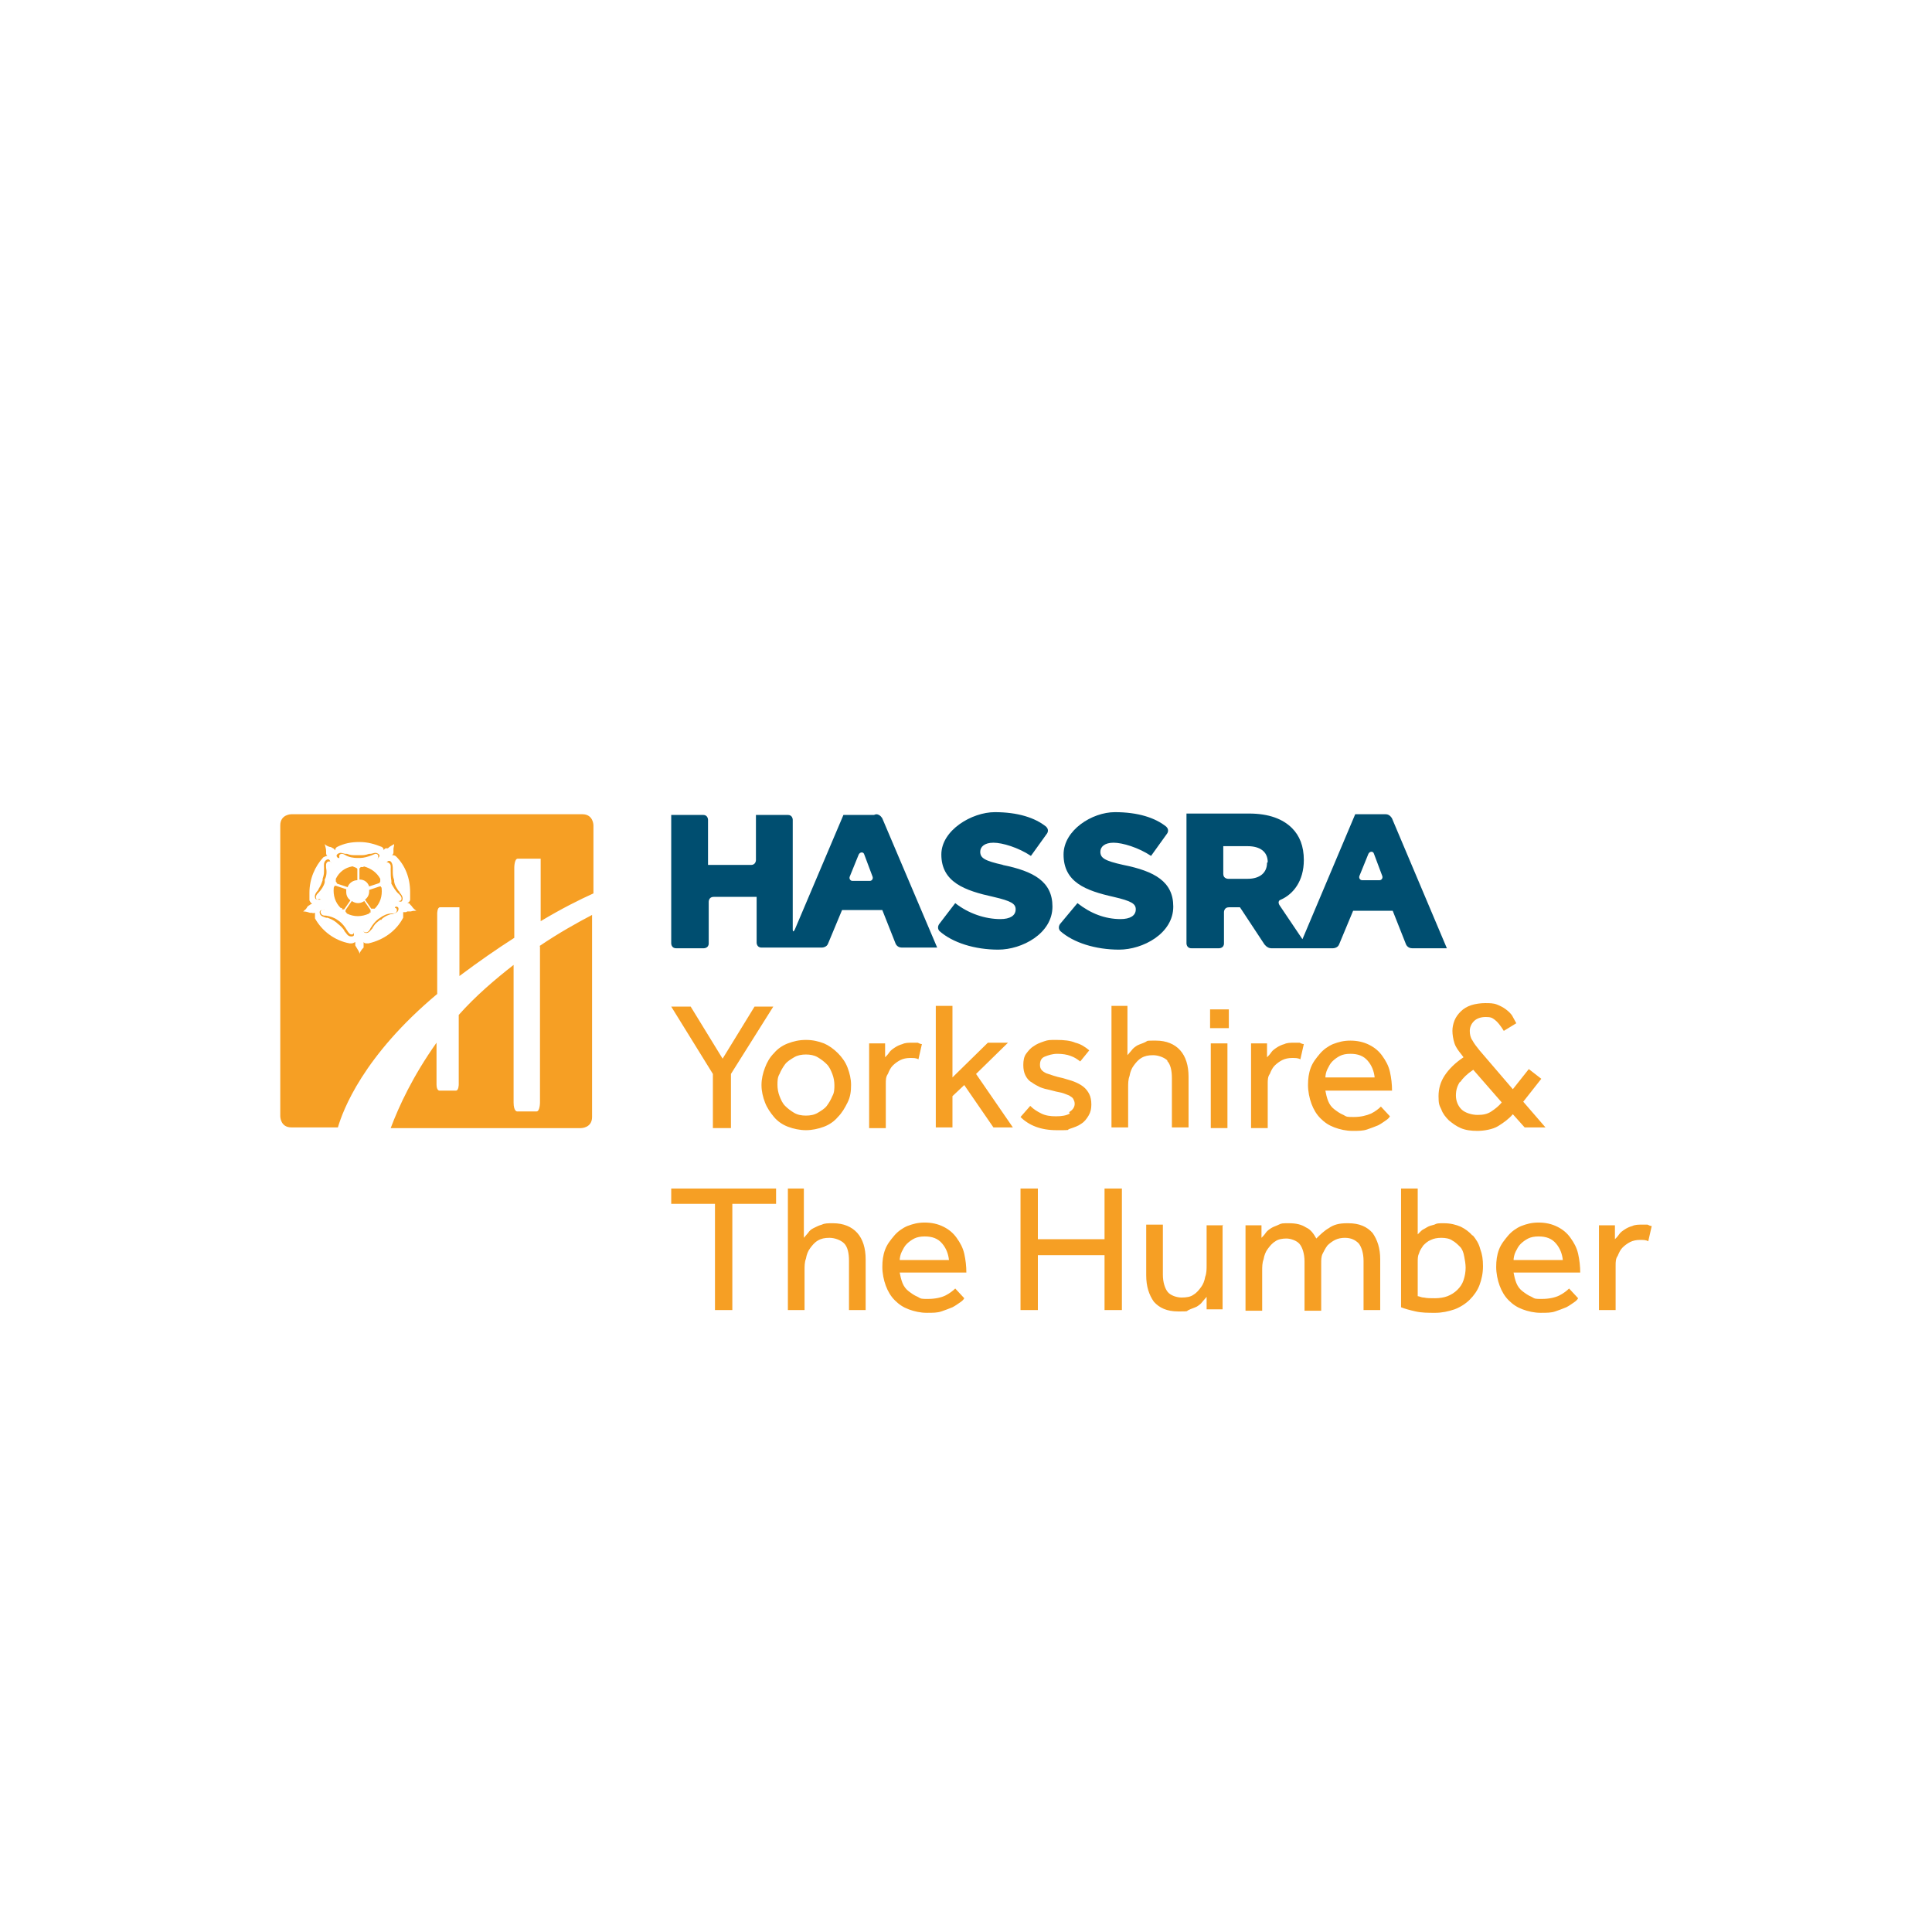 <?xml version="1.0" encoding="UTF-8"?>
<svg id="yorkshire-and-the-humber" xmlns="http://www.w3.org/2000/svg" version="1.1" viewBox="0 0 320 320">
  <!-- Generator: Adobe Illustrator 29.1.0, SVG Export Plug-In . SVG Version: 2.1.0 Build 142)  -->
  <defs>
    <style>
      .st0 {
        fill: #f69f24;
      }

      .st1 {
        fill: #004e70;
      }
    </style>
  </defs>
  <path class="st0" d="M118.192,186.85h2.875v-8.971l7.016-11.157h-3.105l-5.291,8.626-5.291-8.626h-3.22l6.901,11.157v8.971h.115ZM111.176,199.387h7.246v17.597h2.875v-17.597h7.246v-2.53h-17.367v2.53ZM146.716,186.85v-7.361c0-.575,0-1.15.345-1.61.23-.575.46-1.035.805-1.38s.805-.69,1.265-.92c.46-.23,1.035-.345,1.61-.345s1.035,0,1.38.23l.575-2.53c-.23,0-.46-.115-.69-.23h-.805c-.69,0-1.265,0-1.725.23-.46.115-.92.345-1.265.575s-.69.46-.92.805-.46.575-.69.805v-2.3h-2.645v14.032h2.76ZM137.859,202.607c-.69,0-1.265,0-1.725.23-.46.115-.92.345-1.38.575s-.69.46-.92.805c-.23.23-.46.575-.69.805v-8.166h-2.645v20.128h2.76v-6.556c0-.69,0-1.38.23-1.955.115-.69.345-1.265.69-1.725s.69-.92,1.265-1.265,1.15-.46,1.955-.46,1.84.345,2.415.92.805,1.61.805,2.875v8.166h2.76v-8.396c0-1.84-.46-3.335-1.38-4.371-.92-1.035-2.3-1.61-4.026-1.61h-.115ZM126.128,179.719c0,1.035.23,1.955.575,2.875s.92,1.725,1.495,2.415,1.38,1.265,2.3,1.61c.92.345,1.955.575,2.99.575s2.07-.23,2.99-.575,1.725-.92,2.3-1.61c.69-.69,1.15-1.495,1.61-2.415s.575-1.84.575-2.875-.23-1.955-.575-2.875-.92-1.725-1.61-2.415c-.69-.69-1.495-1.265-2.3-1.61-.92-.345-1.84-.575-2.99-.575s-2.07.23-2.99.575-1.725.92-2.3,1.61c-.69.69-1.15,1.495-1.495,2.415s-.575,1.84-.575,2.875ZM129.118,177.879c.23-.575.575-1.15.92-1.61s.92-.805,1.495-1.15,1.265-.46,1.955-.46,1.38.115,1.955.46,1.035.69,1.495,1.15c.46.46.69,1.035.92,1.61s.345,1.265.345,1.84,0,1.265-.345,1.84c-.23.575-.575,1.15-.92,1.61s-.92.805-1.495,1.15-1.265.46-1.955.46-1.38-.115-1.955-.46c-.575-.345-1.035-.69-1.495-1.15-.46-.46-.69-1.035-.92-1.61s-.345-1.265-.345-1.84c0-.69,0-1.265.345-1.84ZM207.214,186.85h2.76v-7.361c0-.575,0-1.15.345-1.61.23-.575.46-1.035.805-1.38s.805-.69,1.265-.92c.46-.23,1.035-.345,1.61-.345s1.035,0,1.38.23l.575-2.53c-.23,0-.46-.115-.69-.23h-.805c-.69,0-1.265,0-1.725.23-.46.115-.92.345-1.265.575s-.69.46-.92.805-.46.575-.69.805v-2.3h-2.645v14.032h0ZM239.994,185.585c.575.46,1.15.92,1.955,1.265s1.725.46,2.76.46,2.53-.23,3.45-.805,1.725-1.15,2.415-1.955l1.955,2.185h3.45l-3.681-4.256,2.99-3.796-2.07-1.61-2.645,3.335-5.521-6.441c-.46-.575-.92-1.15-1.15-1.61-.345-.46-.46-1.035-.46-1.61s.23-1.15.69-1.61c.46-.46,1.15-.69,1.955-.69s1.035.115,1.495.46c.46.345.92.92,1.495,1.84l2.07-1.265c-.23-.46-.46-.805-.69-1.265-.23-.345-.575-.69-1.035-1.035-.46-.345-.92-.575-1.495-.805s-1.265-.23-1.955-.23-1.61.115-2.3.345-1.265.575-1.725,1.035-.805.92-1.035,1.495-.345,1.15-.345,1.725.115,1.38.345,2.07.69,1.265,1.15,1.84l.345.46c-1.38.92-2.415,1.955-3.105,2.99-.69,1.035-1.035,2.185-1.035,3.45s.115,1.495.46,2.185c.23.69.69,1.265,1.265,1.84h0ZM241.834,179.259c.46-.69,1.15-1.38,2.185-2.07l4.716,5.406c-.46.575-1.035,1.035-1.725,1.495-.69.46-1.38.575-2.3.575s-2.07-.345-2.645-.92-.92-1.38-.92-2.3.23-1.61.69-2.3v.115ZM177.195,184.435c-.575.345-1.38.46-2.3.46s-1.725-.115-2.415-.46-1.265-.69-1.84-1.265l-1.61,1.84c1.38,1.38,3.335,2.185,5.981,2.185s1.495,0,2.185-.23c.69-.23,1.38-.46,1.84-.805.575-.345.92-.805,1.265-1.38s.46-1.15.46-1.84-.115-1.265-.345-1.725-.575-.92-1.035-1.265-.92-.575-1.495-.805-1.15-.345-1.84-.575c-1.15-.23-2.07-.575-2.76-.805-.69-.345-1.035-.69-1.035-1.38s.23-1.15.805-1.38,1.265-.46,2.07-.46,1.61.115,2.185.345c.69.23,1.15.575,1.61.92l1.495-1.84c-.69-.575-1.38-1.035-2.3-1.265-.805-.345-1.84-.46-3.105-.46s-1.38,0-2.07.23-1.265.46-1.725.805c-.575.345-.92.805-1.265,1.265-.345.46-.46,1.15-.46,1.84s.115,1.265.345,1.725.575.92,1.035,1.15c.46.345.92.575,1.38.805.575.23,1.035.345,1.61.46.805.23,1.38.345,1.955.46.46.115.92.345,1.265.46.345.23.575.345.69.575s.23.46.23.805c0,.575-.345,1.035-.92,1.38l.115.23ZM200.543,186.85h2.76v-14.032h-2.76v14.032ZM223.086,202.607c-1.265,0-2.185.23-2.99.805-.805.46-1.495,1.15-2.07,1.725-.46-.805-.92-1.495-1.725-1.84-.69-.46-1.61-.69-2.76-.69s-1.265,0-1.725.23-.92.345-1.265.575-.69.46-.92.805-.46.575-.69.805v-2.07h-2.645v14.147h2.76v-6.556c0-.69,0-1.38.23-1.955.115-.69.345-1.265.69-1.725s.69-.92,1.265-1.265c.46-.345,1.15-.46,1.84-.46s1.725.345,2.185.92.805,1.61.805,2.875v8.166h2.76v-7.821c0-.575,0-1.15.23-1.61s.46-.92.805-1.38c.345-.345.805-.69,1.265-.92.46-.23,1.035-.345,1.61-.345,1.035,0,1.725.345,2.3.92.46.575.805,1.61.805,2.875v8.166h2.76v-8.396c0-1.84-.46-3.22-1.265-4.371-.92-1.035-2.185-1.61-4.026-1.61h-.23ZM230.217,177.534c-.23-1.035-.69-1.84-1.265-2.645s-1.265-1.38-2.185-1.84c-.92-.46-1.955-.69-3.105-.69s-1.955.23-2.875.575c-.805.345-1.61.92-2.185,1.61-.575.69-1.15,1.38-1.495,2.3s-.46,1.84-.46,2.875.23,2.185.575,3.105.805,1.725,1.495,2.415,1.38,1.15,2.3,1.495,1.955.575,2.99.575,1.725,0,2.415-.23,1.265-.46,1.84-.69c.46-.23.92-.575,1.265-.805s.575-.46.69-.69l-1.495-1.61c-.345.345-.92.805-1.61,1.15-.805.345-1.725.575-2.875.575s-1.15,0-1.725-.345c-.575-.23-1.035-.575-1.495-.92-.46-.345-.805-.805-1.035-1.38s-.345-1.15-.46-1.725h11.042c0-1.035-.115-2.07-.345-3.105h0ZM219.521,178.569c0-.46.115-1.035.345-1.495.23-.46.46-.92.805-1.265s.805-.69,1.265-.92c.46-.23,1.035-.345,1.725-.345,1.265,0,2.185.345,2.875,1.15s1.035,1.725,1.15,2.76h-8.281l.115.115ZM243.904,204.678c-.575-.69-1.265-1.15-1.955-1.495-.805-.345-1.725-.575-2.76-.575s-1.15,0-1.61.23c-.46.115-.92.23-1.265.46s-.69.345-.92.575l-.575.575v-7.591h-2.76v19.668c.575.23,1.38.46,2.415.69,1.035.23,2.07.23,3.22.23s2.185-.23,3.22-.575c.92-.345,1.84-.92,2.53-1.61s1.265-1.495,1.61-2.415c.345-.92.575-1.955.575-3.105s-.115-1.955-.46-2.875c-.23-.92-.69-1.61-1.265-2.3v.115ZM242.409,212.039c-.23.69-.575,1.15-1.035,1.61s-1.035.805-1.61,1.035-1.38.345-2.07.345-1.38,0-1.84-.115c-.46,0-.805-.23-1.035-.23v-5.636c0-.575,0-1.035.23-1.495.115-.46.46-.92.69-1.265.345-.345.69-.69,1.265-.92.46-.23,1.035-.345,1.725-.345s1.38.115,1.84.46c.46.23.92.69,1.265,1.035s.575.92.69,1.61c.115.575.23,1.265.23,1.84,0,.69-.115,1.38-.345,2.07h0ZM261.386,207.668c-.23-1.035-.69-1.84-1.265-2.645s-1.265-1.38-2.185-1.84c-.92-.46-1.955-.69-3.105-.69s-1.955.23-2.875.575c-.805.345-1.61.92-2.185,1.61-.575.69-1.15,1.38-1.495,2.3s-.46,1.84-.46,2.875.23,2.185.575,3.105.805,1.725,1.495,2.415,1.38,1.15,2.3,1.495,1.955.575,2.99.575,1.725,0,2.415-.23,1.265-.46,1.84-.69c.46-.23.92-.575,1.265-.805s.575-.46.69-.69l-1.495-1.61c-.345.345-.92.805-1.61,1.15s-1.725.575-2.875.575-1.15,0-1.725-.345c-.575-.23-1.035-.575-1.495-.92-.46-.345-.805-.805-1.035-1.38s-.345-1.15-.46-1.725h11.042c0-1.035-.115-2.07-.345-3.105h0ZM250.69,208.818c0-.46.115-1.035.345-1.495.23-.46.46-.92.805-1.265s.805-.69,1.265-.92c.46-.23,1.035-.345,1.725-.345,1.265,0,2.185.345,2.875,1.15s1.035,1.725,1.15,2.76h-8.281l.115.115ZM272.888,202.837h-.805c-.69,0-1.265,0-1.725.23-.46.115-.92.345-1.265.575s-.69.46-.92.805-.46.575-.69.805v-2.3h-2.645v14.032h2.76v-7.361c0-.575,0-1.15.345-1.61.23-.575.46-1.035.805-1.38s.805-.69,1.265-.92c.46-.23,1.035-.345,1.61-.345s1.035,0,1.38.23l.575-2.53c-.23,0-.46-.115-.69-.23h0ZM159.712,207.668c-.23-1.035-.69-1.84-1.265-2.645s-1.265-1.38-2.185-1.84-1.955-.69-3.105-.69-1.955.23-2.875.575c-.805.345-1.61.92-2.185,1.61-.575.69-1.15,1.38-1.495,2.3s-.46,1.84-.46,2.875.23,2.185.575,3.105.805,1.725,1.495,2.415,1.38,1.15,2.3,1.495,1.955.575,2.99.575,1.725,0,2.415-.23,1.265-.46,1.84-.69c.46-.23.92-.575,1.265-.805s.575-.46.69-.69l-1.495-1.61c-.345.345-.92.805-1.61,1.15s-1.725.575-2.875.575-1.15,0-1.725-.345c-.575-.23-1.035-.575-1.495-.92-.46-.345-.805-.805-1.035-1.38s-.345-1.15-.46-1.725h11.042c0-1.035-.115-2.07-.345-3.105h0ZM149.016,208.818c0-.46.115-1.035.345-1.495.23-.46.46-.92.805-1.265s.805-.69,1.265-.92c.46-.23,1.035-.345,1.725-.345,1.265,0,2.185.345,2.875,1.15s1.035,1.725,1.15,2.76h-8.281l.115.115ZM166.843,172.703h-3.22l-5.866,5.751v-11.847h-2.76v20.128h2.76v-5.176l1.955-1.84,4.831,7.016h3.22l-6.096-8.856,5.291-5.176h-.115ZM182.946,205.253h-11.042v-8.396h-2.875v20.128h2.875v-9.086h11.042v9.086h2.875v-20.128h-2.875v8.396ZM200.428,170.288h3.105v-3.105h-3.105v3.105ZM193.297,175.694c.575.575.805,1.61.805,2.875v8.166h2.76v-8.396c0-1.84-.46-3.335-1.38-4.371-.92-1.035-2.3-1.61-4.026-1.61s-1.265,0-1.725.23-.92.345-1.38.575c-.345.23-.69.46-.92.805-.23.23-.46.575-.69.805v-8.166h-2.645v20.128h2.76v-6.556c0-.69,0-1.38.23-1.955.115-.69.345-1.265.69-1.725s.69-.92,1.265-1.265,1.15-.46,1.955-.46,1.84.345,2.415.92h-.115ZM202.613,202.952h-2.76v6.556c0,.69,0,1.38-.23,1.955-.115.69-.345,1.265-.69,1.725s-.69.92-1.265,1.265c-.46.345-1.15.46-1.955.46s-1.84-.345-2.3-.92-.805-1.61-.805-2.875v-8.281h-2.76v8.396c0,1.84.46,3.22,1.265,4.371.92,1.035,2.185,1.61,4.026,1.61s1.265,0,1.725-.23.92-.345,1.38-.575c.345-.23.69-.46.92-.805.23-.23.46-.575.69-.805v2.07h2.645v-14.032h0l.115.115Z"/>
  <path class="st0" d="M55.738,146.135h0s0,.115.115.23l1.725.575c.23-.69.92-1.15,1.61-1.15v-1.84s0-.115-.23-.23h0l-.575-.23c-1.265.23-2.185.92-2.76,2.07h0v.46l.115.115ZM60.224,143.604h-.46s-.115.115-.23.23v1.84c.805,0,1.38.46,1.61,1.15l1.725-.575s0-.115.115-.23h0v-.46h0c-.575-1.035-1.495-1.725-2.76-2.07v.115ZM56.658,150.62h.345l1.035-1.495c-.46-.345-.69-.805-.69-1.38s0-.345,0-.46l-1.725-.575h-.23v.115s-.115.115-.115.23h0c-.115,1.265.23,2.415,1.15,3.335h.23v.23ZM56.198,142.109c.115.115.23.115,0,0v-.46c.345-.46.805-.115,1.035,0,.575.345,1.38.46,1.955.46h.46c.575,0,1.38-.23,1.955-.46.345-.115.69-.46,1.035,0v.46c-.23.23,0,.23,0,0h0c.23-.23.345-.46,0-.69-.46-.345-.92,0-1.265,0h-.23c-.69.23-.92.23-1.61.23h-.46c-.69,0-1.035,0-1.61-.23h-.23c-.345,0-.805-.345-1.265,0-.345.23-.23.46,0,.69h.23ZM61.144,147.17v.46c0,.575-.23,1.035-.69,1.38l1.035,1.495h.575c.92-.92,1.265-2.07,1.15-3.335h0s0-.23-.115-.23v-.115h-.23l-1.725.575v-.23ZM52.978,149.01c.23,0,.23-.23,0,0h-.23c-.23,0-.345,0-.345-.115-.23-.46.115-.805.345-1.035.46-.46.92-1.15,1.035-1.725v-.46c.345-.575.345-1.38.23-1.955,0-.345-.115-.805.345-1.035h.345v.115c.23.23.23.115,0,0v-.115c-.115-.345-.345-.46-.69-.23-.46.345-.345.92-.345,1.265v.23c0,.69,0,.92-.23,1.61h0v.23h0c-.23.69-.345.92-.69,1.495,0,0,0,.115-.115.23-.23.23-.575.69-.46,1.15s.46.345.69.23h.115v.115ZM65.975,147.515c-.345-.575-.575-.805-.69-1.495h0v-.23h0c-.23-.69-.23-.92-.23-1.61v-.23c0-.345,0-.92-.345-1.265-.345-.23-.575,0-.69.23v.115c0,.23,0,.345,0,0v-.115c.115-.115.23-.115.345,0,.46.23.345.69.345,1.035,0,.69,0,1.38.115,1.955v.46c.345.575.69,1.265,1.265,1.725.23.23.575.575.345,1.035,0,0-.23.115-.345.115h-.23q-.23,0,0,0h.115c.345.115.575.23.69-.23s-.23-.92-.46-1.15c0,0,0-.115-.115-.23l-.115-.115ZM72.415,164.652v-13.342s0-1.035.46-1.035h3.22v11.387c3.22-2.415,6.211-4.486,9.086-6.326v-11.617s0-1.495.575-1.495h3.796v10.351c3.45-2.07,6.441-3.565,8.741-4.601v-11.272s0-1.84-1.84-1.84h-48.192s-1.84,0-1.84,1.84v48.192s0,1.84,1.84,1.84h7.706c.805-2.76,4.141-11.847,16.562-22.198l-.115.115ZM67.24,151.08h-.46v.92h0c-1.15,2.185-3.22,3.681-5.751,4.256h-.23c-.23,0-.46,0-.575-.23v.23h0v.69c-.345.345-.575.69-.69,1.035h0c0-.345-.23-.575-.345-.805-.115-.23-.23-.345-.345-.575v-.345h0v-.23c-.23.115-.345.23-.69.23s-.115,0-.23,0h0c-2.53-.46-4.601-2.07-5.751-4.141h0v-.92c-.115,0-.345.115-.46,0h-.345c-.345-.115-.69-.23-1.15-.23h0c.23-.23.46-.345.575-.575s.23-.345.46-.46c.115-.115.345-.23.46-.23-.23-.115-.345-.345-.46-.575v-.23h0v-1.035c0-2.3.92-4.371,2.3-5.866h0c.23-.115.46-.23.69-.23-.115,0-.23-.23-.23-.46v-.345c0-.345-.115-.69-.23-1.15h0c.23.23.46.345.805.46.23,0,.345.115.575.23.115,0,.23.23.345.345,0-.23.115-.46.345-.575h0c1.15-.575,2.3-.805,3.681-.805s2.53.345,3.681.805h0c.23.115.345.345.345.575,0-.115.23-.345.345-.345h.345c.345-.345.69-.46,1.035-.69h0c0,.345-.115.575-.115.805v.575c0,.23-.115.345-.23.46.23,0,.46,0,.69.23h0c1.495,1.495,2.3,3.565,2.3,5.866s0,.69,0,1.035h0v.23c0,.23-.23.46-.46.575.23,0,.345,0,.46.23l.23.23c.23.345.46.575.805.805h0c-.345,0-.575,0-.92.115h-.575l-.23.115ZM89.438,156.716v25.879s0,1.495-.575,1.495h-3.22s-.575,0-.575-1.495v-22.773c-3.105,2.415-6.326,5.176-9.086,8.281v11.502s0,1.035-.46,1.035h-2.76s-.46,0-.46-1.035v-6.901c-3.911,5.521-6.211,10.466-7.591,14.147h31.514s1.84,0,1.84-1.84v-33.47c-2.415,1.265-5.521,2.99-8.741,5.176h.115ZM61.374,151.195h0v-.46l-1.035-1.495c-.345.23-.69.345-1.035.345s-.69-.115-1.035-.345l-1.035,1.495v.23h0v.115h.115s0,.115.115.23c1.15.575,2.415.575,3.681,0,0,0,.115-.115.115-.23l.115.115ZM65.399,150.39h-.115c-.23,0-.345,0,0,0h.23c.115,0,.23.23.23.345,0,.575-.575.575-.92.575-.69,0-1.38.345-1.84.69l-.345.23c-.46.345-.92.92-1.265,1.495-.115.23-.345.805-.92.69-.115,0-.23-.115-.23-.345v-.23c0-.345,0-.23,0,0v.115c0,.345,0,.575.46.575s.805-.575,1.035-.805c0,0,0-.115.115-.23.345-.575.575-.69,1.15-1.15h.23v-.115h0c.575-.46.805-.575,1.495-.805h.23c.345-.115.92-.23,1.035-.69.115-.46-.115-.575-.46-.575l-.115.23ZM58.614,154.186c0-.23,0-.345,0,0s0,.115,0,.23q0,.23-.23.345c-.46.115-.69-.345-.92-.69-.345-.575-.805-1.15-1.265-1.495l-.345-.23c-.46-.345-1.15-.575-1.84-.69-.345,0-.805,0-.92-.575,0-.115,0-.23.23-.345h.23c.23,0,.23-.115,0,0h-.115c-.345,0-.575.115-.46.575s.69.575,1.035.69h.23c.575.23.92.345,1.495.805h0l.115.115h0c.575.46.805.69,1.15,1.15,0,0,0,.115.115.23.23.23.46.805,1.035.805s.46-.23.46-.575v-.345Z"/>
  <path class="st1" d="M230.562,135.553s-.345-.69-1.035-.69h-5.061l-8.741,20.703-3.796-5.636s-.46-.69.23-.92c2.07-.92,3.796-3.105,3.796-6.556h0c0-2.3-.69-4.026-1.955-5.291-1.495-1.495-3.796-2.415-7.131-2.415h-10.351v21.508s0,.805.805.805h4.601s.805,0,.805-.805v-5.176s0-.805.805-.805h1.84l.46.69,3.565,5.406s.46.69,1.15.69h10.236s.805,0,1.035-.69l2.3-5.521h6.556l2.185,5.521s.23.69,1.035.69h5.751l-9.086-21.508h0ZM209.859,142.914c0,1.61-1.15,2.645-3.22,2.645h-3.22s-.805,0-.805-.805v-4.601h4.026c2.07,0,3.335.92,3.335,2.645h0l-.115.115ZM228.492,145.79h-2.875c-.345,0-.575-.345-.46-.69l1.495-3.681c.23-.46.805-.46.92,0l1.38,3.681c.115.345-.115.69-.46.69h0ZM144.76,134.978h-5.061l-8.051,18.978s-.345.69-.345,0v-18.173s0-.805-.805-.805h-5.291v7.476s0,.805-.805.805h-7.131v-7.476s0-.805-.805-.805h-5.291v21.278s0,.805.805.805h4.601s.805,0,.805-.805v-6.901s0-.805.805-.805h7.131v7.591s0,.805.805.805h10.006s.805,0,1.035-.69l2.3-5.521h6.671l2.185,5.521s.23.69,1.035.69h5.866l-9.086-21.393s-.345-.69-1.035-.69l-.345.115ZM144.07,145.905h-2.875c-.345,0-.575-.345-.46-.69l1.495-3.681c.23-.46.805-.46.92,0l1.38,3.681c.115.345-.115.69-.46.69h0ZM186.051,143.259c-3.105-.69-3.796-1.15-3.796-2.185h0c0-.805.69-1.495,2.185-1.495s4.141.805,6.211,2.185l2.645-3.681s.46-.575-.115-1.15c-1.84-1.495-4.716-2.415-8.511-2.415s-8.511,2.99-8.511,7.016h0c0,4.601,3.681,5.981,8.281,7.016,2.99.69,3.681,1.15,3.681,2.07h0c0,1.035-.92,1.61-2.53,1.61-2.53,0-4.946-.92-7.131-2.645l-2.875,3.45s-.46.575,0,1.15c2.185,1.955,5.866,3.105,9.776,3.105s8.971-2.645,8.971-7.131h0c0-4.141-3.105-5.866-8.281-6.901ZM166.153,143.259c-3.105-.69-3.796-1.15-3.796-2.185h0c0-.805.69-1.495,2.185-1.495s4.141.805,6.211,2.185l2.645-3.681s.46-.575-.115-1.15c-1.84-1.495-4.716-2.415-8.511-2.415s-8.856,2.99-8.856,7.016h0c0,4.601,3.911,5.981,8.626,7.016,2.99.69,3.681,1.15,3.681,2.07h0c0,1.035-.92,1.61-2.53,1.61-2.53,0-5.291-.92-7.476-2.645l-2.645,3.45s-.46.575,0,1.15c2.185,1.955,5.866,3.105,9.776,3.105s8.971-2.645,8.971-7.131h0c0-4.141-3.105-5.866-8.281-6.901h.115Z"/>
</svg>